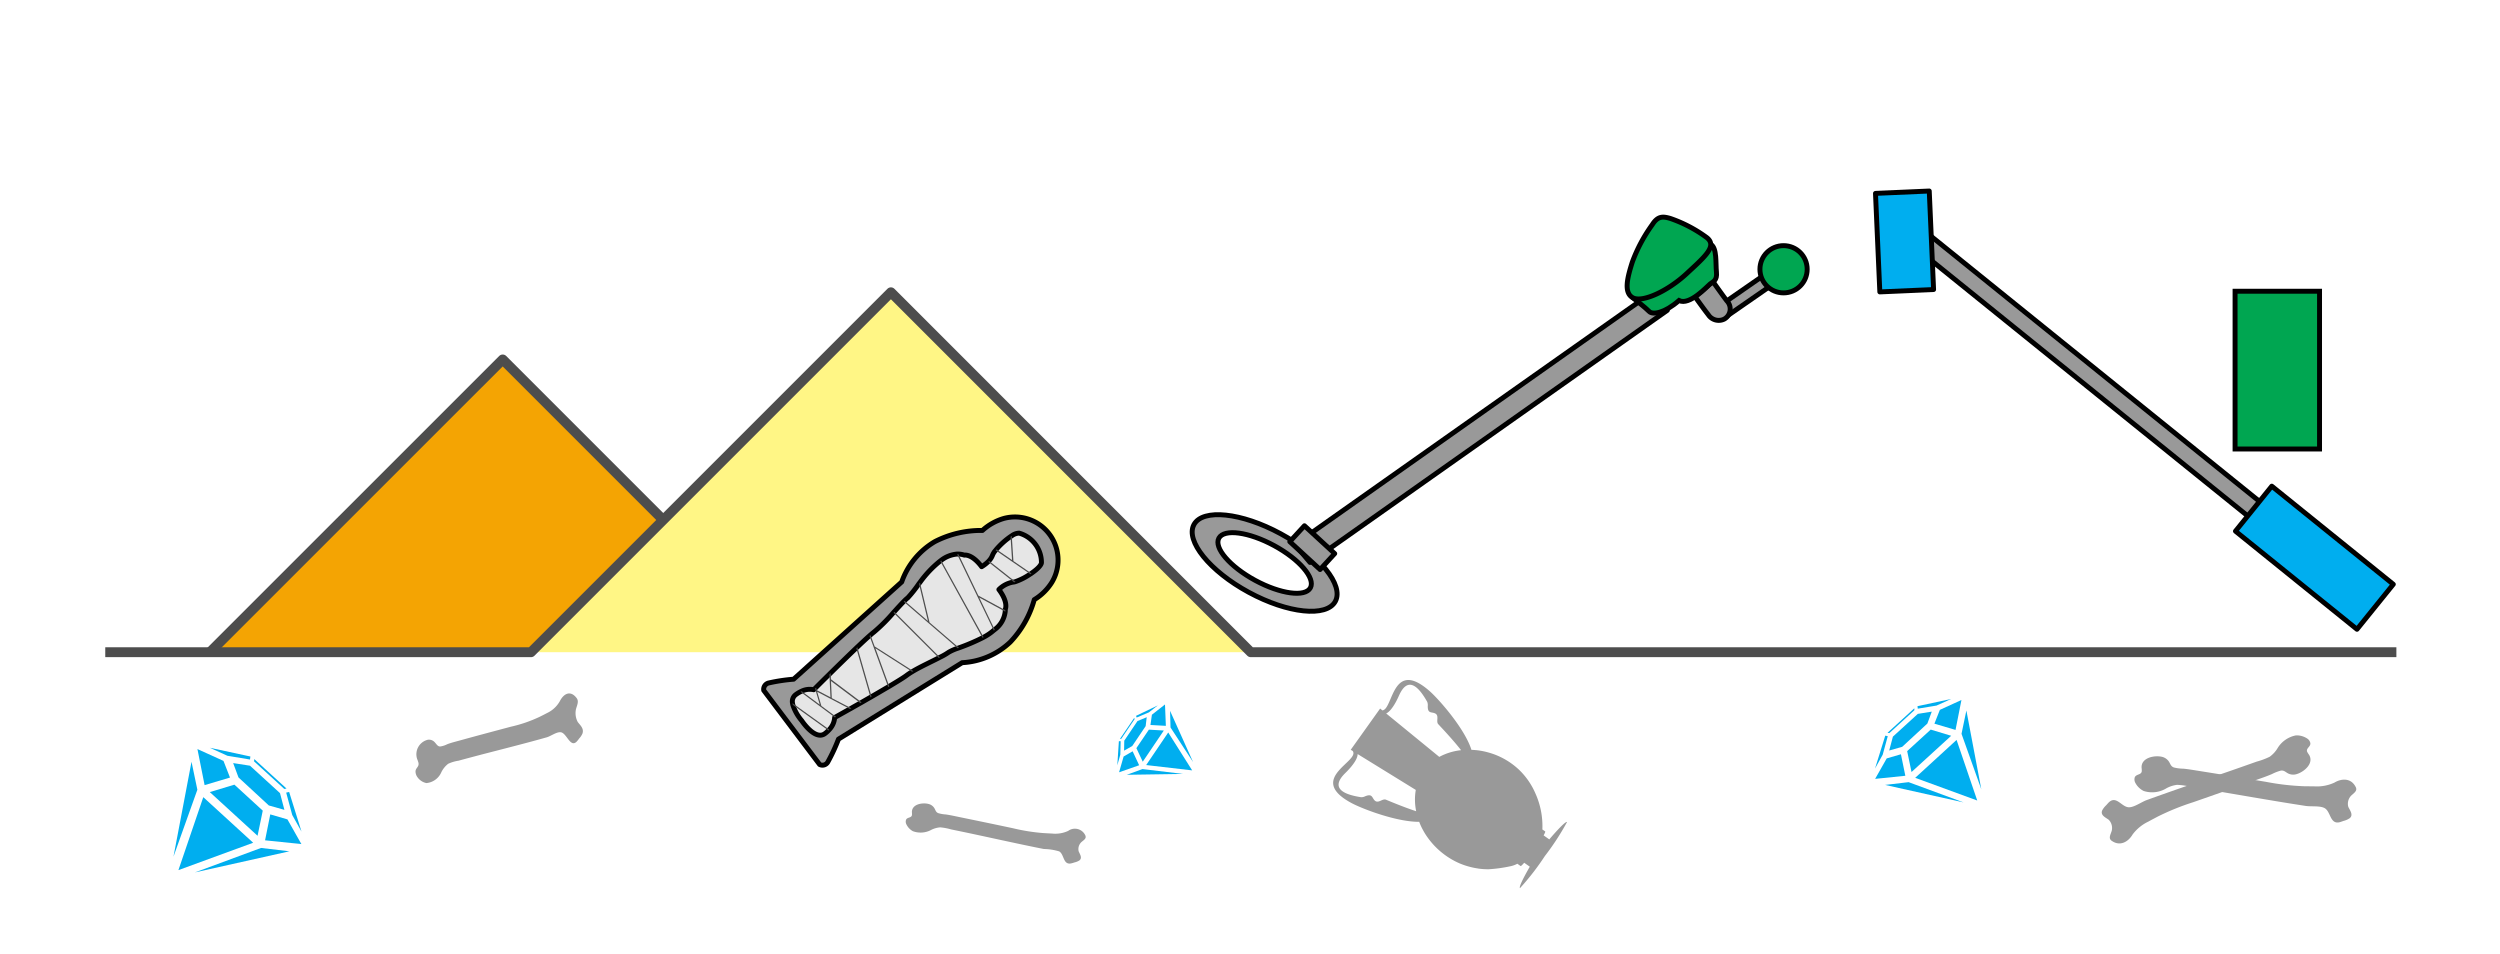 <svg xmlns="http://www.w3.org/2000/svg" width="380" height="145" viewBox="0 0 380 145">
  <g id="Group_200" data-name="Group 200" transform="translate(-770 -545)">
    <rect id="Rectangle_1" data-name="Rectangle 1" width="380" height="145" transform="translate(770 545)" fill="#fff"/>
    <g id="Group_189" data-name="Group 189" transform="translate(786 573.648)">
      <path id="Path_3465" data-name="Path 3465" d="M64.71,70.49l54.71-54.71,54.7,54.71Z" fill="#fff685"/>
      <path id="Path_3466" data-name="Path 3466" d="M15.9,70.49l44.51-44.5,24.4,24.4-20.1,20.1Z" fill="#f4a403"/>
      <path id="Path_3467" data-name="Path 3467" d="M0,70.49H64.71l54.71-54.71,54.7,54.71H348.25" fill="none" stroke="#4d4d4d" stroke-linejoin="round" stroke-miterlimit="22.926" stroke-width="1.502"/>
      <path id="Path_3468" data-name="Path 3468" d="M15.9,70.49l44.51-44.5,24.4,24.4" fill="none" stroke="#4d4d4d" stroke-linejoin="round" stroke-miterlimit="22.926" stroke-width="1.502"/>
      <g id="Group_182" data-name="Group 182">
        <path id="Path_3469" data-name="Path 3469" d="M178.64,52.47c-5.94-3.22-11.83-3.84-13.16-1.38s2.39,7.07,8.33,10.29,11.83,3.84,13.16,1.38S184.58,55.69,178.64,52.47Zm4.54,8.23c-.79,1.46-4.55.95-8.39-1.13s-6.32-4.96-5.52-6.42,4.55-.95,8.39,1.13S183.97,59.24,183.18,60.7Z" fill="#999" stroke="#000" stroke-linecap="round" stroke-linejoin="round" stroke-width="0.751"/>
        <path id="Path_3470" data-name="Path 3470" d="M237.43,18.52,183.12,56.84l-2.29-2.72L235.14,15.8Z" fill="#999" stroke="#000" stroke-linecap="round" stroke-linejoin="round" stroke-width="0.751"/>
        <rect id="Rectangle_296" data-name="Rectangle 296" width="11.78" height="1.91" transform="matrix(0.822, -0.57, 0.57, 0.822, 244.962, 18.144)" stroke-width="0.751" stroke="#000" stroke-linecap="round" stroke-linejoin="round" fill="#999"/>
        <rect id="Rectangle_297" data-name="Rectangle 297" width="6.25" height="3.29" transform="matrix(0.736, 0.677, -0.677, 0.736, 182.276, 51.267)" stroke-width="0.751" stroke="#000" stroke-linecap="round" stroke-linejoin="round" fill="#999"/>
        <path id="Path_3471" data-name="Path 3471" d="M241.63,16.43s1.37,1.93,2.03,2.76a1.89,1.89,0,0,0,2.41.67,1.758,1.758,0,0,0,.41-2.78c-.98-1.31-2.12-2.94-2.12-2.94Z" fill="#999" stroke="#000" stroke-linecap="round" stroke-linejoin="round" stroke-width="0.751"/>
        <path id="Path_3472" data-name="Path 3472" d="M232.19,16.61s1.96,1.53,2.48,2.08,2.31.29,4.54-1.66c1.59.82,4.28-2.15,4.72-2.51s1.11-.51.97-1.81.11-3.68-.87-4.22S230.06,12.05,232.19,16.61Z" fill="#00a651" stroke="#000" stroke-miterlimit="10" stroke-width="0.75"/>
        <path id="Path_3473" data-name="Path 3473" d="M232.19,16.61c1.44.79,5.32-1.02,8.15-3.64s4.7-4.21,3.11-5.49a20.684,20.684,0,0,0-5.55-2.92c-1.11-.32-1.89-.42-2.76.95a23.5,23.5,0,0,0-3.03,5.68C231.36,13.56,230.77,15.83,232.19,16.61Z" fill="#00a651" stroke="#000" stroke-miterlimit="10" stroke-width="0.75"/>
        <circle id="Ellipse_29" data-name="Ellipse 29" cx="3.59" cy="3.59" r="3.59" transform="translate(251.51 8.69)" fill="#00a651" stroke="#000" stroke-miterlimit="10" stroke-width="0.75"/>
      </g>
      <g id="Group_183" data-name="Group 183">
        <rect id="Rectangle_298" data-name="Rectangle 298" width="68.86" height="2.84" transform="translate(276.827 6.704) rotate(38.916)" stroke-width="0.751" stroke="#000" stroke-linecap="round" stroke-linejoin="round" fill="#999"/>
        <rect id="Rectangle_299" data-name="Rectangle 299" width="23.74" height="8.79" transform="translate(329.312 45.251) rotate(38.916)" stroke-width="0.75" stroke="#000" stroke-linecap="round" stroke-linejoin="round" stroke-miterlimit="22.926" fill="#00aeef"/>
        <rect id="Rectangle_300" data-name="Rectangle 300" width="8.18" height="14.99" transform="matrix(0.999, -0.044, 0.044, 0.999, 269.074, 0.747)" stroke-width="0.75" stroke="#000" stroke-linecap="round" stroke-linejoin="round" stroke-miterlimit="22.926" fill="#00aeef"/>
      </g>
      <rect id="Rectangle_301" data-name="Rectangle 301" width="12.84" height="23.98" transform="translate(323.73 15.62)" fill="#00a651" stroke="#000" stroke-miterlimit="10" stroke-width="0.75"/>
      <g id="Group_185" data-name="Group 185">
        <path id="Path_3474" data-name="Path 3474" d="M108.58,87.55a.929.929,0,0,0,1.26-.39,27.387,27.387,0,0,0,1.61-3.46l18.8-11.62a11.514,11.514,0,0,0,7.31-3.13,15.352,15.352,0,0,0,3.65-6.45,8.1,8.1,0,0,0,2.67-2.63,6.549,6.549,0,0,0-7.28-9.72,8.265,8.265,0,0,0-3.27,1.83,15.436,15.436,0,0,0-7.22,1.69,11.541,11.541,0,0,0-5.05,6.14L104.63,74.59a26.776,26.776,0,0,0-3.77.57.992.992,0,0,0-.77,1.13Z" fill="#999" stroke="#000" stroke-linecap="round" stroke-linejoin="round" stroke-width="0.751"/>
        <path id="Path_3475" data-name="Path 3475" d="M133.51,68.21c-.05.03-.11.06-.17.09a30.852,30.852,0,0,1-3.57,1.52c-.07.02-.13.05-.2.07a7.373,7.373,0,0,0-1.36.6,9.744,9.744,0,0,1-1.34.77c-.06.03-.11.06-.17.09-1.17.6-2.7,1.31-3.87,1.99-.06.04-.12.07-.18.11-.31.19-.59.37-.83.55-.43.33-1.43.94-2.65,1.67-.05.03-.11.07-.17.1-.79.46-1.65.97-2.52,1.47-.06.03-.11.07-.17.1-.46.26-.91.52-1.36.78a1.618,1.618,0,0,1-.18.1c-.49.28-.96.54-1.39.79h0a1.983,1.983,0,0,1-.2.11h0c-1,.56-1.78,1-2.12,1.19-.1.05-.16.09-.18.1h-.01a2.944,2.944,0,0,1-.81,1.83c-.04.04-.08.09-.13.14a4.118,4.118,0,0,1-.53.47c-1.51,1.14-3.54-1.96-3.54-1.96a6.922,6.922,0,0,1-1.35-2.4,2.559,2.559,0,0,1-.05-.27,1.29,1.29,0,0,1,.48-1.27,4.685,4.685,0,0,1,.7-.44c.06-.03.13-.06.19-.09a2.884,2.884,0,0,1,1.86-.23l.18-.18.15-.15h0c.4-.4,1.14-1.14,2.04-2.02l.19-.19c1.21-1.19,2.65-2.6,3.91-3.8.05-.05.1-.1.16-.15.72-.68,1.36-1.28,1.86-1.72a1.738,1.738,0,0,1,.15-.13c.21-.19.39-.33.53-.44a25.708,25.708,0,0,0,2.96-2.96,1.661,1.661,0,0,1,.13-.14c.52-.58,1.02-1.12,1.42-1.53a1.593,1.593,0,0,0,.13-.13,5.224,5.224,0,0,1,.48-.43,18.035,18.035,0,0,0,1.7-2.15c.05-.06.1-.13.15-.19a16.42,16.42,0,0,1,3.09-3.26,1.431,1.431,0,0,1,.15-.11,4.6,4.6,0,0,1,2.4-.94h.21a3.159,3.159,0,0,1,.9.16s1.13-.24,2.63,1.76a5.077,5.077,0,0,0,.99-.76h0a1.791,1.791,0,0,0,.13-.14,2.546,2.546,0,0,0,.53-.84,2.64,2.64,0,0,1,.48-.76l.12-.15a11.5,11.5,0,0,1,2.13-1.92c.06-.04.13-.08.19-.12a1.939,1.939,0,0,1,1.13-.41,4.644,4.644,0,0,1,3.39,4.49c-.03.41-.69,1.04-1.52,1.61a.991.991,0,0,1-.17.11,9.347,9.347,0,0,1-2.26,1.16,1.482,1.482,0,0,1-.4.08,4.016,4.016,0,0,0-2.12,1.12c1.5,1.99.97,3.01.97,3.01v.11a1.7,1.7,0,0,1-.01.22,3.926,3.926,0,0,1-1.6,2.75l-.15.12A7.779,7.779,0,0,1,133.51,68.21Z" fill="#e6e6e6" stroke="#000" stroke-linecap="round" stroke-linejoin="round" stroke-miterlimit="22.926" stroke-width="0.75"/>
        <g id="Group_184" data-name="Group 184">
          <path id="Path_3476" data-name="Path 3476" d="M140.79,58.52a.991.991,0,0,1-.17.11l-5.27-3.62.12-.15,2.36,1.62-.23-3.54c.06-.04.13-.08.19-.12l.25,3.81Z" fill="#4d4d4d"/>
          <path id="Path_3477" data-name="Path 3477" d="M138.37,59.8a1.12,1.12,0,0,1-.23.06l-3.92-3.1a1.791,1.791,0,0,0,.13-.14Z" fill="#4d4d4d"/>
          <path id="Path_3478" data-name="Path 3478" d="M133.51,68.21c-.05.03-.11.06-.17.09l-6.42-11.65a1.431,1.431,0,0,1,.15-.11Z" fill="#4d4d4d"/>
          <path id="Path_3479" data-name="Path 3479" d="M129.77,69.82c-.07.02-.13.05-.2.07l-8.2-7.08a1.593,1.593,0,0,0,.13-.13l3.54,3.06-1.35-5.64c.05-.06.1-.13.15-.19l1.45,6.05Z" fill="#4d4d4d"/>
          <path id="Path_3480" data-name="Path 3480" d="M126.87,71.27c-.06.03-.11.06-.17.09l-6.88-6.87a1.661,1.661,0,0,1,.13-.14Z" fill="#4d4d4d"/>
          <path id="Path_3481" data-name="Path 3481" d="M116.48,77.25c-.06.03-.11.07-.17.1l-2.15-7.46c.05-.05.1-.1.16-.15Z" fill="#4d4d4d"/>
          <path id="Path_3482" data-name="Path 3482" d="M122.64,73.46l-5.58-3.57,2.11,5.79c-.05.03-.11.07-.17.1l-2.83-7.76a1.738,1.738,0,0,1,.15-.13l.63,1.72,5.87,3.75C122.77,73.39,122.7,73.43,122.64,73.46Z" fill="#4d4d4d"/>
          <path id="Path_3483" data-name="Path 3483" d="M135.06,67.2l-5.58-11.6h.21l3.02,6.28,4.11,2.23a1.7,1.7,0,0,1-.01.22l-3.96-2.15,2.36,4.91A1.433,1.433,0,0,0,135.06,67.2Z" fill="#4d4d4d"/>
          <path id="Path_3484" data-name="Path 3484" d="M114.78,78.23l-4.47-3.36.12,2.59,2.97,1.55a1.983,1.983,0,0,1-.2.11h0l-4.98-2.61.63,2.14,2.23,1.65c-.1.05-.16.09-.18.1l-5.23-3.89c.06-.03.13-.06.19-.09l2.74,2.04-.71-2.44.15-.15.11.38,2.08,1.09-.16-3.49.19-.19.04.94,4.66,3.5A1.015,1.015,0,0,1,114.78,78.23Z" fill="#4d4d4d"/>
          <path id="Path_3485" data-name="Path 3485" d="M109.93,82.39l-5.42-3.89a2.559,2.559,0,0,1-.05-.27l5.59,4.02A.526.526,0,0,1,109.93,82.39Z" fill="#4d4d4d"/>
        </g>
      </g>
      <path id="Path_3486" data-name="Path 3486" d="M219.49,98.94l-.86-.61c.19-.34.28-.56.24-.6l-.43-.3a12.078,12.078,0,0,0-1.04-5.44,11.035,11.035,0,0,0-2.47-3.6h0a11.067,11.067,0,0,0-4.8-2.69,10.78,10.78,0,0,0-1.23-.26,10.569,10.569,0,0,0-1.24-.11c-.97-3.08-4.59-7.29-6.18-8.77-5.91-5.36-5.69,2.64-7.36,2.77-.12-.1-.22-.18-.34-.28l-4.47,6.27.3.18c1.11,1.52-6.48,4-.9,7.5.29.18.62.37.98.55,1.88.94,6.79,2.75,10.03,2.72a8.928,8.928,0,0,0,.58,1.26,9.6,9.6,0,0,0,.65,1.05,11.7,11.7,0,0,0,4.07,3.6c.29.16.76.37.78.38a11.537,11.537,0,0,0,2.36.72c.49.09.39.06.57.1h0a11.128,11.128,0,0,0,1.53.1,21.7,21.7,0,0,0,3.33-.46,3.882,3.882,0,0,0,1.05-.38l.49.35h0c.06.03.26-.17.55-.5l.85.6s-1.79,3.05-1.49,3.26a38.626,38.626,0,0,0,3.78-4.88,38.6,38.6,0,0,0,3.37-5.17C221.89,96.1,219.49,98.94,219.49,98.94Zm-23.77-5.6c-.08-.03-1.09-.45-1.1-.45-.53-.16-1.15.67-1.68.12-.41-.42-.34-1.06-1.42-.63a1.321,1.321,0,0,1-.62.15c-2.98-.45-4.6-1.5-2.45-3.64,0-.01,1.92-1.77,1.91-2.92l8.84,5.45a8.63,8.63,0,0,0,.06,3.24C198.44,94.39,197.32,93.99,195.72,93.34Zm7.05-6.94h0s-.24-.2-8.07-6.6c1.04-.49,1.96-2.77,1.97-2.77,1.25-2.76,2.8-1.62,4.27,1.01a1.373,1.373,0,0,1,.08.63c-.02,1.17.55.87,1.09,1.11.7.31.14,1.18.48,1.62.01.01.75.81.81.87,1.33,1.45,2.16,2.43,2.68,3.11A9.025,9.025,0,0,0,202.77,86.4Z" fill="#999"/>
      <g id="Group_186" data-name="Group 186">
        <path id="Path_3487" data-name="Path 3487" d="M22,86.8l-3.43-.57-2.69-1.22,6.18,1.33Z" fill="#00aeef" fill-rule="evenodd"/>
        <path id="Path_3488" data-name="Path 3488" d="M24.86,93.78l-4.61-4.26-.81-2.18,2.56.4,4.56,4.17.67,2.54Z" fill="#00aeef" fill-rule="evenodd"/>
        <path id="Path_3489" data-name="Path 3489" d="M15.89,91.75l3.74-1.13,4.31,3.95-.79,3.82Z" fill="#00aeef" fill-rule="evenodd"/>
        <path id="Path_3490" data-name="Path 3490" d="M27.55,91.21l-.34.06-4.59-4.19.03-.35Z" fill="#00aeef" fill-rule="evenodd"/>
        <path id="Path_3491" data-name="Path 3491" d="M29.83,97.76l-1.41-2.53-.92-3.4.45-.1Z" fill="#00aeef" fill-rule="evenodd"/>
        <path id="Path_3492" data-name="Path 3492" d="M24.29,99.08l.79-3.94,2.61.76,2.12,3.75Z" fill="#00aeef" fill-rule="evenodd"/>
        <path id="Path_3493" data-name="Path 3493" d="M23.68,100.24l4.31.51-14.37,3.21Z" fill="#00aeef" fill-rule="evenodd"/>
        <path id="Path_3494" data-name="Path 3494" d="M14.9,92.52l7.58,6.93-11.36,4.16Z" fill="#00aeef" fill-rule="evenodd"/>
        <path id="Path_3495" data-name="Path 3495" d="M13.11,87.14,14,91.39l-3.63,10.17Z" fill="#00aeef" fill-rule="evenodd"/>
        <path id="Path_3496" data-name="Path 3496" d="M14.01,85.21l3.96,1.8.99,2.53L15.1,90.69Z" fill="#00aeef" fill-rule="evenodd"/>
      </g>
      <g id="Group_187" data-name="Group 187">
        <path id="Path_3497" data-name="Path 3497" d="M275.5,79.07l2.85-.47,2.24-1.01-5.13,1.1Z" fill="#00aeef" fill-rule="evenodd"/>
        <path id="Path_3498" data-name="Path 3498" d="M273.13,84.87l3.83-3.54.67-1.81-2.12.34-3.79,3.46-.56,2.11Z" fill="#00aeef" fill-rule="evenodd"/>
        <path id="Path_3499" data-name="Path 3499" d="M280.58,83.19l-3.11-.94-3.58,3.27.66,3.18Z" fill="#00aeef" fill-rule="evenodd"/>
        <path id="Path_3500" data-name="Path 3500" d="M270.9,82.74l.28.04,3.81-3.48-.02-.28Z" fill="#00aeef" fill-rule="evenodd"/>
        <path id="Path_3501" data-name="Path 3501" d="M269,88.18l1.17-2.11.77-2.82-.38-.08Z" fill="#00aeef" fill-rule="evenodd"/>
        <path id="Path_3502" data-name="Path 3502" d="M273.61,89.27,272.94,86l-2.16.63-1.76,3.11Z" fill="#00aeef" fill-rule="evenodd"/>
        <path id="Path_3503" data-name="Path 3503" d="M274.11,90.24l-3.58.42,11.93,2.66Z" fill="#00aeef" fill-rule="evenodd"/>
        <path id="Path_3504" data-name="Path 3504" d="M281.4,83.82l-6.29,5.76,9.43,3.45Z" fill="#00aeef" fill-rule="evenodd"/>
        <path id="Path_3505" data-name="Path 3505" d="M282.89,79.35l-.74,3.54,3.01,8.44Z" fill="#00aeef" fill-rule="evenodd"/>
        <path id="Path_3506" data-name="Path 3506" d="M282.14,77.75l-3.28,1.5-.83,2.1,3.21.95Z" fill="#00aeef" fill-rule="evenodd"/>
      </g>
      <g id="Group_188" data-name="Group 188">
        <path id="Path_3507" data-name="Path 3507" d="M156.77,80.42l1.87-.79,1.35-1.06-3.31,1.59Z" fill="#00aeef" fill-rule="evenodd"/>
        <path id="Path_3508" data-name="Path 3508" d="M156.1,84.75l2.04-3.03.16-1.35-1.4.58-2.01,2.98-.03,1.52Z" fill="#00aeef" fill-rule="evenodd"/>
        <path id="Path_3509" data-name="Path 3509" d="M160.9,82.39l-2.27-.13-1.9,2.81.97,2.06Z" fill="#00aeef" fill-rule="evenodd"/>
        <path id="Path_3510" data-name="Path 3510" d="M154.23,83.67l.2-.02,2.03-2.99-.06-.19Z" fill="#00aeef" fill-rule="evenodd"/>
        <path id="Path_3511" data-name="Path 3511" d="M153.83,87.68l.46-1.63.05-2.04h-.27Z" fill="#00aeef" fill-rule="evenodd"/>
        <path id="Path_3512" data-name="Path 3512" d="M157.15,87.67l-.99-2.12-1.37.79-.69,2.4Z" fill="#00aeef" fill-rule="evenodd"/>
        <path id="Path_3513" data-name="Path 3513" d="M157.65,88.25l-2.37.87,8.56-.13Z" fill="#00aeef" fill-rule="evenodd"/>
        <path id="Path_3514" data-name="Path 3514" d="M161.57,82.69l-3.35,4.95,6.99.81Z" fill="#00aeef" fill-rule="evenodd"/>
        <path id="Path_3515" data-name="Path 3515" d="M161.85,79.4l.07,2.53,3.43,5.26Z" fill="#00aeef" fill-rule="evenodd"/>
        <path id="Path_3516" data-name="Path 3516" d="M161.08,78.43l-1.99,1.56-.22,1.56,2.34.13Z" fill="#00aeef" fill-rule="evenodd"/>
      </g>
      <path id="Path_3517" data-name="Path 3517" d="M310.54,96.24c.5-.28,1-.53,1.42-.76a37.684,37.684,0,0,1,5.4-2.19q4.7-1.635,9.37-3.31c.87-.31,1.75-.6,2.61-.97a6.551,6.551,0,0,1,1.33-.52c.46-.08.68.17,1.04.38a1.724,1.724,0,0,0,1.37.15c1.12-.32,2.69-1.63,1.9-2.93a4.082,4.082,0,0,1-.28-.44c-.25-.57.56-.79.47-1.36a1.08,1.08,0,0,0-.49-.69,2.906,2.906,0,0,0-1.69-.47,4.2,4.2,0,0,0-2.76,1.88,4.4,4.4,0,0,1-1.24,1.37,10.857,10.857,0,0,1-1.95.73q-2.235.795-4.47,1.57c-2.99,1.03-5.98,2.05-8.96,3.1-1.1.39-2.2.78-3.3,1.18-.78.28-1.87,1.08-2.67,1.1-1.1.03-1.91-1.78-3.03-.81-.18.16-.33.35-.49.52a2.926,2.926,0,0,0-.59.77c-.3.75.54,1.07,1.01,1.43a1.782,1.782,0,0,1,.48,1.45c-.03.44-.45,1-.29,1.44a.692.692,0,0,0,.29.32c1.24.85,2.48.13,3.13-.98A6.429,6.429,0,0,1,310.54,96.24Z" fill="#999"/>
      <path id="Path_3518" data-name="Path 3518" d="M335.82,90.88c-.58,0-1.14-.02-1.61-.02a37.622,37.622,0,0,1-5.79-.67c-3.27-.54-6.54-1.08-9.81-1.6-.92-.14-1.83-.31-2.75-.4a6.138,6.138,0,0,1-1.42-.18c-.44-.15-.52-.48-.73-.84a1.743,1.743,0,0,0-1.12-.79c-1.14-.25-3.14.14-3.07,1.66a3.025,3.025,0,0,1,.03.52c-.05.61-.87.42-1.07.96a1.077,1.077,0,0,0,.1.84,2.856,2.856,0,0,0,1.26,1.22,4.15,4.15,0,0,0,3.32-.33,4.4,4.4,0,0,1,1.75-.6,9.666,9.666,0,0,1,2.06.3c1.56.25,3.12.51,4.67.77,3.11.53,6.23,1.07,9.34,1.58,1.15.19,2.31.37,3.46.55.82.13,2.16-.05,2.87.32.98.5.82,2.48,2.27,2.17.23-.05.45-.15.68-.22a2.917,2.917,0,0,0,.88-.39c.63-.51.04-1.2-.2-1.74a1.786,1.786,0,0,1,.27-1.5c.24-.37.87-.66.94-1.12a.691.691,0,0,0-.1-.42c-.68-1.34-2.11-1.31-3.22-.64A6.335,6.335,0,0,1,335.82,90.88Z" fill="#999"/>
      <path id="Path_3519" data-name="Path 3519" d="M143.9,98.05c-.47-.02-.92-.05-1.31-.07a29.441,29.441,0,0,1-4.68-.75q-3.96-.84-7.92-1.65c-.74-.15-1.47-.32-2.22-.43a4.949,4.949,0,0,1-1.15-.2c-.36-.14-.4-.41-.57-.71a1.424,1.424,0,0,0-.89-.68c-.92-.25-2.56,0-2.55,1.24a2.947,2.947,0,0,1,.01.42c-.07.5-.72.31-.9.74a.874.874,0,0,0,.05.69,2.349,2.349,0,0,0,.98,1.04,3.371,3.371,0,0,0,2.71-.15,3.694,3.694,0,0,1,1.44-.43,8.665,8.665,0,0,1,1.66.31c1.26.26,2.52.52,3.77.79,2.51.54,5.02,1.09,7.54,1.62.93.19,1.86.39,2.8.57a8.663,8.663,0,0,1,2.32.36c.78.44.58,2.04,1.77,1.84a3.924,3.924,0,0,0,.56-.16,2.324,2.324,0,0,0,.73-.29c.53-.4.07-.97-.1-1.42a1.466,1.466,0,0,1,.27-1.21c.21-.3.73-.51.8-.88a.615.615,0,0,0-.07-.35,1.74,1.74,0,0,0-2.59-.64A4.678,4.678,0,0,1,143.9,98.05Z" fill="#999"/>
      <path id="Path_3520" data-name="Path 3520" d="M67.14,79.74c-.41.22-.82.42-1.16.59a20.991,20.991,0,0,1-4.36,1.49c-2.51.67-5.03,1.34-7.53,2.03-.7.2-1.41.36-2.1.62a3.5,3.5,0,0,1-1.08.35c-.37,0-.53-.31-.8-.61a1.179,1.179,0,0,0-1.06-.42,2.269,2.269,0,0,0-1.64,2.94,4.927,4.927,0,0,1,.19.54c.16.68-.48.78-.44,1.43a1.549,1.549,0,0,0,.35.86,2.193,2.193,0,0,0,1.3.82,2.744,2.744,0,0,0,2.26-1.62,3.664,3.664,0,0,1,1.05-1.31,5.694,5.694,0,0,1,1.57-.47c1.2-.33,2.39-.64,3.59-.96,2.4-.62,4.8-1.23,7.19-1.87.89-.24,1.77-.48,2.65-.73.63-.18,1.52-.88,2.16-.76.86.17,1.4,2.33,2.34,1.45a4.047,4.047,0,0,0,.41-.5,2.657,2.657,0,0,0,.5-.75c.28-.79-.37-1.29-.72-1.78a2.829,2.829,0,0,1-.3-1.71c.05-.49.4-1.04.3-1.56a.942.942,0,0,0-.21-.41c-.93-1.17-1.94-.59-2.51.54A4.35,4.35,0,0,1,67.14,79.74Z" fill="#999"/>
    </g>
  </g>
</svg>
